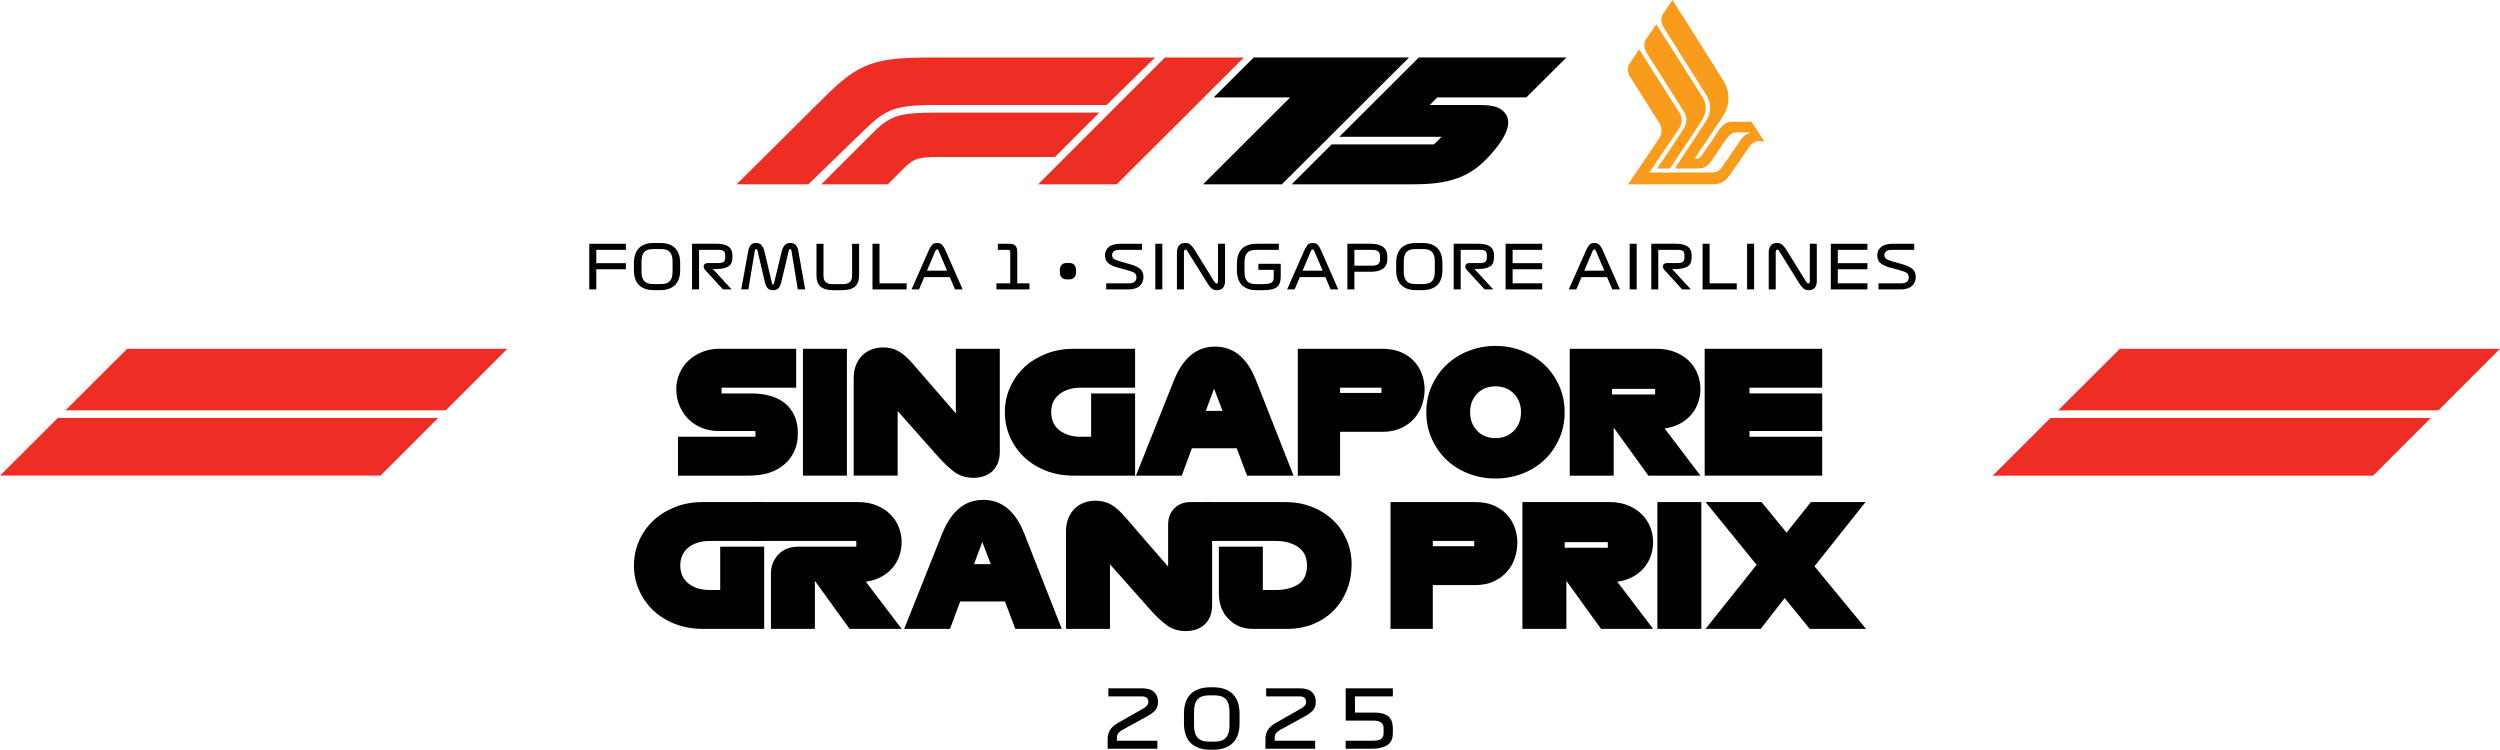 <?xml version="1.0" encoding="UTF-8"?>
<svg id="Layer_1" xmlns="http://www.w3.org/2000/svg" version="1.1" xmlns:i="http://ns.adobe.com/AdobeIllustrator/10.0/" viewBox="0 0 1231.976 369.463">
  <!-- Generator: Adobe Illustrator 29.6.1, SVG Export Plug-In . SVG Version: 2.1.1 Build 9)  -->
  <defs>
    <style>
      .st0 {
        fill: #ee2e24;
      }

      .st1 {
        fill: #f99c1c;
      }
    </style>
  </defs>
  <g>
    <path d="M570.34,365.016v3.969h-24.5v-4.879c0-1.673.399-3.143,1.211-4.41.805-1.274,2.121-2.436,3.948-3.5l11.753-6.671c1.064-.581,1.848-1.134,2.366-1.666.518-.525.777-1.204.777-2.023,0-.714-.238-1.337-.721-1.869-.476-.532-1.323-.791-2.541-.791h-16.436v-3.976h16.597c2.73,0,4.718.616,5.978,1.848,1.253,1.232,1.883,2.8,1.883,4.704,0,1.939-.504,3.409-1.505,4.431-1.008,1.022-2.289,1.953-3.857,2.8l-12.152,6.671c-.847.448-1.512.98-2.002,1.589-.49.609-.735,1.288-.735,2.023v1.75h19.936Z"/>
    <path d="M610.844,356.478c0,1.96-.252,3.738-.77,5.341-.518,1.603-1.309,2.968-2.366,4.088-1.057,1.127-2.415,2.002-4.067,2.625-1.659.623-3.626.931-5.901.931h-1.19c-2.275,0-4.249-.308-5.915-.931-1.673-.623-3.031-1.498-4.095-2.625-1.057-1.12-1.834-2.485-2.338-4.088-.504-1.603-.756-3.381-.756-5.341v-4.767c0-1.988.252-3.78.756-5.383.504-1.596,1.281-2.968,2.338-4.109,1.064-1.134,2.422-2.009,4.095-2.618,1.666-.609,3.64-.917,5.915-.917h1.19c2.275,0,4.242.308,5.901.917,1.652.609,3.01,1.484,4.067,2.618,1.057,1.141,1.848,2.513,2.366,4.109.518,1.603.77,3.395.77,5.383v4.767ZM588.409,357.549c0,2.646.581,4.634,1.75,5.957,1.162,1.323,3.094,1.988,5.796,1.988h2.38c2.73,0,4.669-.665,5.824-1.988,1.148-1.323,1.722-3.311,1.722-5.957v-6.951c0-2.674-.574-4.662-1.722-5.978-1.155-1.309-3.094-1.96-5.824-1.96h-2.38c-2.702,0-4.634.651-5.796,1.96-1.169,1.316-1.75,3.304-1.75,5.978v6.951Z"/>
    <path d="M648.097,365.016v3.969h-24.5v-4.879c0-1.673.399-3.143,1.211-4.41.805-1.274,2.121-2.436,3.948-3.5l11.753-6.671c1.064-.581,1.848-1.134,2.366-1.666.518-.525.777-1.204.777-2.023,0-.714-.238-1.337-.721-1.869-.476-.532-1.323-.791-2.541-.791h-16.436v-3.976h16.597c2.73,0,4.718.616,5.978,1.848,1.253,1.232,1.883,2.8,1.883,4.704,0,1.939-.504,3.409-1.505,4.431-1.008,1.022-2.289,1.953-3.857,2.8l-12.152,6.671c-.847.448-1.512.98-2.002,1.589-.49.609-.735,1.288-.735,2.023v1.75h19.936Z"/>
    <path d="M677.287,351.156c2.968,0,5.222.574,6.769,1.729,1.554,1.148,2.324,3.262,2.324,6.335v1.981c0,2.912-.945,4.942-2.835,6.076-1.897,1.141-4.536,1.708-7.924,1.708h-12.474v-3.969h13.587c1.799,0,3.094-.301,3.892-.917.791-.602,1.19-1.491,1.19-2.66v-2.737c0-1.113-.399-1.988-1.19-2.625-.798-.63-2.093-.952-3.892-.952h-13.587v-15.925h23.233v3.976h-18.662v7.98h9.569Z"/>
  </g>
  <g>
    <g>
      <polygon class="st0" points="1044.649 171.888 1014.234 202.22 1201.645 202.22 1231.976 171.888 1044.649 171.888"/>
      <polygon class="st0" points="1197.91 205.954 1010.485 205.954 981.981 234.389 1169.476 234.389 1197.91 205.954"/>
    </g>
    <g>
      <polygon class="st0" points="219.658 202.22 249.989 171.889 62.662 171.889 32.247 202.22 219.658 202.22"/>
      <polygon class="st0" points="28.504 205.952 0 234.387 187.488 234.387 215.922 205.952 28.504 205.952"/>
    </g>
  </g>
  <g>
    <g>
      <path d="M376.575,309.905h-30.247c-5.005,0-9.583-.819-13.755-2.457-4.165-1.638-7.735-3.878-10.703-6.713-2.975-2.828-5.292-6.146-6.958-9.954-1.673-3.808-2.506-7.847-2.506-12.124s.833-8.323,2.506-12.124c1.666-3.808,3.983-7.112,6.958-9.919,2.968-2.807,6.538-5.04,10.703-6.706,4.172-1.666,8.75-2.499,13.755-2.499h30.247v19.166h-26.915c-4.165,0-7.616,1.05-10.332,3.164-2.723,2.114-4.088,5.082-4.088,8.918,0,3.829,1.365,6.804,4.088,8.918,2.716,2.107,6.167,3.164,10.332,3.164h5.25v-21.336h21.665v40.502h0Z"/>
      <path d="M444.323,309.905h-25.669l-17.08-23.667v23.667h-21.665v-27.251c0-3.668,1.204-6.79,3.626-9.373,2.415-2.583,5.705-3.878,9.87-3.878h28.581v-2.828h-50.414v-19.166h51.086c3.556,0,6.692.567,9.415,1.708,2.723,1.134,4.984,2.625,6.79,4.459,1.806,1.827,3.171,3.941,4.088,6.328.917,2.394,1.372,4.809,1.372,7.252,0,2.275-.378,4.515-1.127,6.706-.749,2.198-1.862,4.165-3.332,5.922-1.47,1.743-3.318,3.234-5.544,4.452-2.219,1.225-4.774,2.03-7.665,2.422l17.668,23.247h0Z"/>
      <path d="M523.234,309.903h-22.911l-5.082-13.496h-22.085l-4.998,13.496h-22.589l18.753-46.998c2.219-5.495,5.012-9.639,8.372-12.418,3.36-2.772,7.322-4.165,11.879-4.165,4.55,0,8.512,1.393,11.872,4.165,3.36,2.779,6.125,6.923,8.295,12.418l18.494,46.998h0ZM479.988,277.99h8.253l-4.172-10.92-4.081,10.92Z"/>
      <path d="M584.485,310.989c-3.668,0-6.79-.931-9.373-2.793s-5.404-4.515-8.463-7.959l-19.663-22.162v31.829h-21.665v-47.915c0-2.555.399-4.788,1.204-6.706.805-1.918,1.862-3.5,3.171-4.753,1.302-1.246,2.842-2.191,4.62-2.835,1.778-.637,3.612-.952,5.502-.952,3.003,0,5.6.651,7.791,1.953,2.198,1.309,4.515,3.374,6.958,6.209l21.084,24.332v-20.832c0-3.22,1.029-5.859,3.087-7.917,2.051-2.051,4.69-3.08,7.917-3.08h10.661v50.834c0,2.331-.385,4.319-1.162,5.957-.777,1.638-1.778,2.954-3.003,3.955-1.218,1.001-2.611,1.722-4.165,2.17-1.554.441-3.059.665-4.501.665"/>
      <path d="M617.318,309.905c-4.781,0-8.75-1.624-11.914-4.872-3.171-3.255-4.753-7.462-4.753-12.628v-23.002h21.665v21.336h6.503c4.333,0,7.959-.917,10.871-2.751,2.919-1.834,4.375-4.914,4.375-9.247,0-4.116-1.456-7.168-4.375-9.17-2.912-1.995-6.538-2.996-10.871-2.996h-34.832v-19.166h39.417c4.662,0,8.995.777,12.999,2.331,3.997,1.554,7.441,3.696,10.332,6.419,2.884,2.716,5.166,5.971,6.832,9.744,1.666,3.78,2.499,7.889,2.499,12.334,0,4.333-.749,8.435-2.247,12.292-1.505,3.864-3.626,7.224-6.377,10.087-2.751,2.856-6.097,5.124-10.038,6.79-3.948,1.666-8.337,2.499-13.167,2.499h-16.919,0Z"/>
      <path d="M706.064,309.907h-20.832v-62.503h41.664c3.556,0,6.643.574,9.254,1.708,2.611,1.141,4.774,2.653,6.496,4.543s3.003,4.046,3.836,6.461c.833,2.415,1.253,4.872,1.253,7.371,0,2.506-.42,5.005-1.253,7.504-.833,2.499-2.114,4.739-3.836,6.706-1.722,1.974-3.885,3.57-6.496,4.795-2.611,1.218-5.698,1.827-9.254,1.827h-20.832v21.588ZM706.064,269.153h20.419v-2.583h-20.419v2.583Z"/>
      <path d="M814.648,309.907h-25.669l-17.08-23.667v23.667h-21.665v-62.503h42.749c3.549,0,6.692.574,9.415,1.708,2.723,1.141,4.984,2.625,6.79,4.459,1.806,1.834,3.171,3.948,4.088,6.335.91,2.387,1.372,4.809,1.372,7.252,0,2.275-.378,4.515-1.127,6.706-.749,2.198-1.862,4.165-3.332,5.915s-3.318,3.241-5.544,4.459c-2.219,1.225-4.774,2.03-7.665,2.415l17.668,23.254h0,0ZM771.066,269.909h21.252v-2.751h-21.252v2.751Z"/>
      <rect x="816.734" y="247.411" width="21.665" height="62.496"/>
      <polygon points="867.645 309.905 840.478 309.905 865.643 278.322 840.478 247.409 868.065 247.409 880.392 262.487 892.397 247.409 919.312 247.409 894.147 279.07 919.564 309.905 891.809 309.905 879.475 294.736 867.645 309.905"/>
    </g>
    <g>
      <path d="M369.015,234.389h-34.919v-19.168h38.169v-2.834h-18.334c-2.723,0-5.348-.485-7.876-1.458-2.529-.972-4.723-2.361-6.584-4.167-1.862-1.805-3.362-3.986-4.5-6.542-1.14-2.555-1.708-5.418-1.708-8.585,0-2.722.541-5.292,1.625-7.709s2.569-4.513,4.458-6.292c1.888-1.778,4.139-3.18,6.751-4.209,2.611-1.027,5.388-1.542,8.334-1.542h37.919v19.168h-36.753v2.833h14.752c3.333,0,6.417.404,9.251,1.208,2.833.806,5.25,2.029,7.25,3.667,2.001,1.64,3.555,3.695,4.667,6.167,1.111,2.473,1.667,5.349,1.667,8.626,0,6.223-2.14,11.251-6.417,15.085-4.279,3.833-10.196,5.75-17.752,5.75Z"/>
      <path d="M417.352,234.389h-21.668v-62.505h21.668v62.505Z"/>
      <path d="M479.856,235.472c-3.667,0-6.793-.931-9.376-2.791-2.583-1.861-5.404-4.514-8.459-7.959l-19.669-22.169v31.836h-21.668v-47.92c0-2.555.402-4.792,1.208-6.709.805-1.917,1.861-3.501,3.167-4.75,1.305-1.25,2.847-2.194,4.625-2.833,1.777-.638,3.611-.959,5.5-.959,3,0,5.597.654,7.793,1.958,2.194,1.306,4.513,3.376,6.958,6.209l21.085,24.335v-31.836h21.668v50.837c0,2.334-.389,4.321-1.167,5.959-.779,1.64-1.779,2.959-3.001,3.959-1.223,1-2.612,1.723-4.167,2.167-1.556.443-3.056.666-4.5.666Z"/>
      <path d="M559.362,234.389h-30.252c-5,0-9.585-.819-13.752-2.459-4.167-1.638-7.737-3.875-10.709-6.708-2.973-2.834-5.292-6.153-6.959-9.96-1.667-3.805-2.5-7.847-2.5-12.126s.834-8.319,2.5-12.126c1.667-3.805,3.986-7.111,6.959-9.918,2.972-2.805,6.542-5.042,10.709-6.709,4.167-1.667,8.751-2.5,13.752-2.5h30.252v19.168h-26.919c-4.167,0-7.613,1.056-10.334,3.167-2.723,2.112-4.084,5.084-4.084,8.917s1.361,6.807,4.084,8.918c2.721,2.112,6.167,3.167,10.334,3.167h5.25v-21.335h21.669v40.503Z"/>
      <path d="M637.45,234.389h-22.918l-5.083-13.501h-22.085l-5,13.501h-22.585l18.752-47.004c2.222-5.5,5.014-9.639,8.376-12.418,3.361-2.778,7.319-4.167,11.876-4.167s8.514,1.389,11.876,4.167c3.361,2.779,6.125,6.917,8.292,12.418l18.501,47.004ZM594.197,202.47h8.251l-4.167-10.918-4.084,10.918Z"/>
      <path d="M660.368,234.389h-20.835v-62.505h41.671c3.555,0,6.639.57,9.25,1.708,2.611,1.139,4.777,2.654,6.5,4.542,1.723,1.889,3,4.042,3.834,6.459.834,2.417,1.25,4.875,1.25,7.375s-.416,5-1.25,7.5c-.834,2.501-2.111,4.738-3.834,6.709-1.723,1.974-3.889,3.571-6.5,4.792-2.611,1.224-5.695,1.834-9.25,1.834h-20.836v21.585ZM660.368,193.636h20.418v-2.583h-20.418v2.583Z"/>
      <path d="M736.959,235.806c-4.668,0-9.085-.807-13.252-2.417-4.167-1.611-7.779-3.861-10.834-6.751-3.056-2.888-5.487-6.347-7.292-10.375-1.807-4.028-2.709-8.403-2.709-13.127,0-4.667.902-9.013,2.709-13.043,1.805-4.027,4.236-7.486,7.292-10.376,3.055-2.888,6.667-5.153,10.834-6.793,4.167-1.638,8.584-2.458,13.252-2.458s9.084.82,13.251,2.458c4.167,1.64,7.777,3.904,10.834,6.793,3.055,2.89,5.486,6.348,7.292,10.376,1.805,4.029,2.709,8.376,2.709,13.043,0,4.724-.904,9.099-2.709,13.127-1.806,4.028-4.237,7.487-7.292,10.375-3.057,2.89-6.667,5.14-10.834,6.751-4.167,1.61-8.584,2.417-13.251,2.417ZM736.959,215.887c3.721,0,6.75-1.208,9.084-3.625,2.333-2.417,3.5-5.459,3.5-9.126s-1.167-6.708-3.5-9.126c-2.334-2.417-5.363-3.625-9.084-3.625-3.724,0-6.738,1.208-9.043,3.625-2.306,2.417-3.458,5.458-3.458,9.126s1.152,6.709,3.458,9.126c2.305,2.417,5.319,3.625,9.043,3.625Z"/>
      <path d="M837.967,234.389h-25.669l-17.085-23.669v23.669h-21.668v-62.505h42.753c3.556,0,6.695.57,9.418,1.708,2.722,1.139,4.985,2.625,6.792,4.458,1.805,1.833,3.167,3.946,4.084,6.334.916,2.39,1.375,4.806,1.375,7.25,0,2.279-.375,4.515-1.125,6.709-.75,2.196-1.862,4.167-3.334,5.918-1.473,1.75-3.32,3.236-5.542,4.458-2.223,1.223-4.779,2.029-7.667,2.417l17.668,23.252ZM794.38,191.636v2.75h21.252v-2.75h-21.252Z"/>
      <path d="M897.97,234.389h-57.921v-62.505h57.921v19.168h-35.836v2.833h35.836v18.502h-35.836v2.834h35.836v19.168Z"/>
    </g>
  </g>
  <g>
    <path class="st0" d="M426.065,63.939l-27.72,26.894h-35.364l43.995-43.659c16.345-16.184,24.234-18.837,52.122-18.837h110.138l-23.898,23.401h-83.083c-20.839,0-25.27,1.61-36.19,12.201M541.768,55.476h-79.016c-20.986,0-24.269,1.603-33.782,11.123l-24.234,24.234h32.781l7.805-7.805c5.152-5.152,7.455-5.642,17.843-5.642h56.686l21.917-21.91h0ZM550.315,90.833l62.664-62.496h-38.927l-62.496,62.496h38.759,0Z"/>
    <path d="M771.904,28.333h-72.73l-39.2,39.095h50.421l-3.745,3.731h-50.421l-19.726,19.67h58.996c8.827,0,16.485-.546,23.828-3.437,6.951-2.73,12.187-7.343,17.654-14.063,5.005-6.167,8.372-12.978,4.704-17.591-2.268-2.807-5.39-3.997-13.125-3.997h-23.975l3.738-3.738h43.855l19.726-19.67s-0,0-0,0Z"/>
    <path d="M694.356,28.333h-76.559l-19.733,19.677h37.709l-42.938,42.819h38.857l62.664-62.496Z"/>
  </g>
  <g>
    <path d="M290.394,142.625v-22.5h18.03v3h-14.58v6.57h14.58v3h-14.58v9.93h-3.45Z"/>
    <path d="M335.185,133.175c0,1.48-.195,2.825-.585,4.035-.39,1.21-.985,2.24-1.785,3.09-.8.851-1.825,1.511-3.075,1.98-1.25.47-2.735.705-4.455.705h-3c-1.72,0-3.21-.235-4.47-.705-1.26-.469-2.291-1.129-3.09-1.98-.8-.85-1.391-1.879-1.77-3.09-.38-1.21-.57-2.555-.57-4.035v-3.6c0-1.5.19-2.855.57-4.065.379-1.21.97-2.245,1.77-3.105.799-.859,1.83-1.52,3.09-1.98,1.26-.46,2.749-.69,4.47-.69h3c1.72,0,3.205.231,4.455.69,1.25.46,2.275,1.121,3.075,1.98.8.86,1.395,1.895,1.785,3.105.39,1.21.585,2.565.585,4.065v3.6ZM316.134,133.985c0,2.001.44,3.501,1.32,4.5.879,1,2.34,1.5,4.38,1.5h3.9c2.06,0,3.525-.499,4.395-1.5.87-1,1.305-2.499,1.305-4.5v-5.25c0-2.019-.435-3.525-1.305-4.515-.87-.99-2.335-1.485-4.395-1.485h-3.9c-2.04,0-3.501.495-4.38,1.485-.88.99-1.32,2.495-1.32,4.515v5.25Z"/>
    <path d="M360.535,142.625h-4.26l-8.82-9.63c-.3-.32-.505-.68-.615-1.08-.11-.4-.115-.769-.015-1.11.1-.32.315-.595.644-.825.33-.23.745-.345,1.245-.345h5.19c1.3,0,2.205-.199,2.715-.6.51-.4.765-1.14.765-2.22v-.93c0-1.08-.255-1.81-.765-2.19-.51-.379-1.415-.57-2.715-.57h-9.42v19.5h-3.45v-22.5h12.12c1.1,0,2.125.09,3.075.27.95.18,1.775.49,2.475.93.7.44,1.245,1.035,1.635,1.785.39.75.585,1.695.585,2.835v.81c0,2.28-.695,3.82-2.085,4.62-1.39.8-3.335,1.2-5.835,1.2h-1.71l9.24,10.05Z"/>
    <path d="M365.274,142.625l3.45-18.9c.24-1.32.66-2.315,1.26-2.985s1.47-1.005,2.61-1.005c1.26,0,2.195.405,2.805,1.215.61.81,1.055,1.815,1.335,3.015l3.66,15.45c.06.26.124.465.195.615.07.15.185.225.345.225.18,0,.3-.07.36-.21.06-.14.12-.34.18-.6l3.72-15.48c.28-1.2.75-2.205,1.41-3.015.66-.81,1.58-1.215,2.76-1.215,1.24,0,2.165.335,2.775,1.005.61.67,1.035,1.665,1.275,2.985l3.39,18.9h-3.66l-3.12-19.05c-.041-.3-.11-.51-.21-.63-.101-.12-.231-.18-.39-.18-.18,0-.33.06-.45.18-.12.12-.22.34-.3.66l-3.66,15.42c-.3,1.28-.745,2.265-1.335,2.955s-1.505,1.035-2.745,1.035c-1.28,0-2.2-.375-2.76-1.125-.56-.75-.97-1.665-1.23-2.745l-3.63-15.51c-.08-.34-.17-.57-.27-.69-.101-.12-.24-.18-.42-.18-.161,0-.3.06-.42.18-.12.12-.2.33-.24.63l-3.18,19.05h-3.51Z"/>
    <path d="M410.754,143.015c-2.92,0-5.05-.59-6.39-1.77-1.34-1.18-2.01-3.05-2.01-5.61v-15.51h3.45v15.75c0,1.4.355,2.44,1.065,3.12.71.68,1.815,1.02,3.315,1.02h5.4c1.419,0,2.495-.34,3.225-1.02.73-.68,1.095-1.72,1.095-3.12v-15.75h3.45v15.51c0,2.561-.68,4.43-2.04,5.61-1.36,1.18-3.581,1.77-6.66,1.77h-3.9Z"/>
    <path d="M429.954,142.625v-22.5h3.45v19.5h13.38v3h-16.83Z"/>
    <path d="M470.633,142.625l-2.58-6.06h-12.6l-2.58,6.06h-3.69l8.49-19.2c.48-1.08.995-1.965,1.545-2.655.55-.69,1.405-1.035,2.565-1.035,1.14,0,1.995.33,2.565.99.57.66,1.055,1.45,1.455,2.37l8.58,19.53h-3.75ZM460.853,123.845l-4.05,9.54h9.9l-4.05-9.51c-.14-.36-.28-.605-.42-.735-.14-.13-.3-.195-.48-.195-.18,0-.335.056-.465.165-.13.11-.275.355-.435.735Z"/>
    <path d="M491.033,142.625v-3h6.81v-15.51c0-.32-.075-.565-.225-.735-.15-.169-.375-.255-.675-.255h-5.22v-3h5.76c1.34,0,2.31.33,2.91.99.6.66.9,1.65.9,2.97v15.54h6v3h-16.26Z"/>
    <path d="M522.293,134.165v-1.08c0-1.06.285-1.905.855-2.535.57-.63,1.395-.945,2.475-.945h1.32c1.08,0,1.905.315,2.475.945.57.63.855,1.476.855,2.535v1.08c0,1.06-.285,1.91-.855,2.55-.57.641-1.395.96-2.475.96h-1.32c-1.08,0-1.905-.319-2.475-.96-.57-.64-.855-1.49-.855-2.55Z"/>
    <path d="M556.372,133.385l-5.7-1.56c-1.96-.54-3.475-1.26-4.545-2.16-1.07-.9-1.605-2.19-1.605-3.87s.635-3.045,1.905-4.095c1.27-1.05,3.205-1.575,5.805-1.575h10.5v3h-10.89c-1.44,0-2.435.251-2.985.75-.55.5-.825,1.09-.825,1.77,0,.78.255,1.39.765,1.83s1.445.85,2.805,1.23l5.7,1.62c1.98.56,3.505,1.305,4.575,2.235,1.07.93,1.605,2.225,1.605,3.885,0,1.86-.625,3.356-1.875,4.485-1.25,1.13-3.155,1.695-5.715,1.695h-10.77v-3h11.1c1.32,0,2.285-.26,2.895-.78.61-.52.915-1.22.915-2.1,0-.92-.255-1.615-.765-2.085-.51-.47-1.476-.895-2.895-1.275Z"/>
    <path d="M569.332,142.625v-22.5h3.45v22.5h-3.45Z"/>
    <path d="M579.981,142.625v-18.3c0-1.28.319-2.365.96-3.255.64-.89,1.7-1.335,3.18-1.335,1.04,0,1.9.3,2.58.9.68.6,1.37,1.47,2.07,2.61l9.6,15.51c.18.28.36.51.54.69.18.18.36.27.54.27.24,0,.43-.085.57-.255.14-.169.21-.415.21-.735v-18.6h3.45v18.51c0,1.32-.335,2.38-1.005,3.18-.67.8-1.655,1.2-2.955,1.2-1.1,0-1.985-.29-2.655-.87-.67-.58-1.305-1.35-1.905-2.31l-9.81-15.75c-.2-.32-.37-.575-.51-.765-.14-.19-.33-.285-.57-.285-.3,0-.516.1-.645.3-.13.2-.195.47-.195.81v18.48h-3.45Z"/>
    <path d="M630.2,120.125v3h-11.221c-2.08,0-3.549.495-4.409,1.485-.86.99-1.291,2.495-1.291,4.515v4.86c0,2.021.42,3.53,1.261,4.53.84,1,2.269,1.5,4.29,1.5h3.3c2.14,0,3.6-.235,4.38-.705.78-.47,1.17-1.355,1.17-2.655v-3.66h-7.56v-3h11.01v6.12c0,1.42-.18,2.58-.54,3.48-.36.9-.915,1.6-1.665,2.1-.75.5-1.725.845-2.925,1.035s-2.64.285-4.32.285h-2.399c-1.681,0-3.136-.231-4.365-.69-1.23-.46-2.246-1.12-3.045-1.98-.8-.86-1.391-1.895-1.77-3.105-.38-1.21-.57-2.565-.57-4.065v-3.21c0-1.5.185-2.854.555-4.065.37-1.21.95-2.245,1.74-3.105.79-.859,1.815-1.52,3.075-1.98,1.26-.46,2.77-.69,4.53-.69h10.771Z"/>
    <path d="M655.73,142.625l-2.58-6.06h-12.6l-2.58,6.06h-3.69l8.49-19.2c.479-1.08.995-1.965,1.545-2.655s1.405-1.035,2.565-1.035c1.14,0,1.994.33,2.564.99.57.66,1.055,1.45,1.455,2.37l8.58,19.53h-3.75ZM645.949,123.845l-4.05,9.54h9.9l-4.051-9.51c-.14-.36-.28-.605-.42-.735-.14-.13-.3-.195-.479-.195s-.335.056-.465.165c-.131.11-.275.355-.435.735Z"/>
    <path d="M683.659,126.365v1.32c0,1.22-.225,2.235-.675,3.045s-1.056,1.45-1.815,1.92c-.76.47-1.635.8-2.625.99-.989.19-2.024.285-3.104.285h-8.01v8.7h-3.45v-22.5h11.46c1.08,0,2.115.095,3.104.285.99.19,1.865.52,2.625.99.76.47,1.365,1.11,1.815,1.92s.675,1.826.675,3.045ZM680.06,127.745v-1.44c0-1.08-.296-1.88-.886-2.4-.59-.519-1.654-.78-3.194-.78h-8.55v7.8h8.55c1.54,0,2.604-.259,3.194-.78.59-.52.886-1.32.886-2.4Z"/>
    <path d="M710.81,133.175c0,1.48-.195,2.825-.585,4.035-.391,1.21-.985,2.24-1.785,3.09-.8.851-1.825,1.511-3.075,1.98-1.25.47-2.735.705-4.455.705h-3c-1.72,0-3.21-.235-4.47-.705-1.26-.469-2.29-1.129-3.09-1.98-.801-.85-1.391-1.879-1.77-3.09-.38-1.21-.569-2.555-.569-4.035v-3.6c0-1.5.19-2.855.569-4.065.38-1.21.97-2.245,1.77-3.105.8-.859,1.83-1.52,3.09-1.98,1.26-.46,2.75-.69,4.47-.69h3c1.72,0,3.205.231,4.455.69,1.25.46,2.275,1.121,3.075,1.98.8.86,1.395,1.895,1.785,3.105.39,1.21.585,2.565.585,4.065v3.6ZM691.76,133.985c0,2.001.44,3.501,1.319,4.5.88,1,2.34,1.5,4.38,1.5h3.9c2.06,0,3.525-.499,4.394-1.5.87-1,1.306-2.499,1.306-4.5v-5.25c0-2.019-.435-3.525-1.306-4.515-.869-.99-2.335-1.485-4.394-1.485h-3.9c-2.04,0-3.5.495-4.38,1.485-.88.99-1.319,2.495-1.319,4.515v5.25Z"/>
    <path d="M735.859,142.625h-4.26l-8.82-9.63c-.3-.32-.506-.68-.615-1.08-.11-.4-.115-.769-.015-1.11.1-.32.315-.595.644-.825.33-.23.745-.345,1.245-.345h5.19c1.3,0,2.205-.199,2.715-.6.51-.4.765-1.14.765-2.22v-.93c0-1.08-.255-1.81-.765-2.19-.51-.379-1.415-.57-2.715-.57h-9.42v19.5h-3.45v-22.5h12.12c1.1,0,2.125.09,3.074.27.95.18,1.775.49,2.476.93s1.245,1.035,1.635,1.785.585,1.695.585,2.835v.81c0,2.28-.695,3.82-2.085,4.62-1.391.8-3.335,1.2-5.835,1.2h-1.71l9.24,10.05Z"/>
    <path d="M741.949,142.625v-22.5h18.03v3h-14.58v6.57h14.58v3h-14.58v6.93h14.58v3h-18.03Z"/>
    <path d="M794.539,142.625l-2.58-6.06h-12.6l-2.58,6.06h-3.69l8.49-19.2c.479-1.08.995-1.965,1.545-2.655s1.405-1.035,2.565-1.035c1.14,0,1.994.33,2.564.99.57.66,1.055,1.45,1.455,2.37l8.58,19.53h-3.75ZM784.759,123.845l-4.05,9.54h9.9l-4.051-9.51c-.14-.36-.28-.605-.42-.735-.14-.13-.3-.195-.479-.195s-.335.056-.465.165c-.131.11-.275.355-.435.735Z"/>
    <path d="M803.088,142.625v-22.5h3.45v22.5h-3.45Z"/>
    <path d="M833.238,142.625h-4.26l-8.82-9.63c-.3-.32-.506-.68-.615-1.08-.11-.4-.115-.769-.015-1.11.1-.32.315-.595.644-.825.33-.23.745-.345,1.245-.345h5.19c1.3,0,2.205-.199,2.715-.6.51-.4.765-1.14.765-2.22v-.93c0-1.08-.255-1.81-.765-2.19-.51-.379-1.415-.57-2.715-.57h-9.42v19.5h-3.45v-22.5h12.12c1.1,0,2.125.09,3.074.27.95.18,1.775.49,2.476.93s1.245,1.035,1.635,1.785.585,1.695.585,2.835v.81c0,2.28-.695,3.82-2.085,4.62-1.391.8-3.335,1.2-5.835,1.2h-1.71l9.24,10.05Z"/>
    <path d="M839.028,142.625v-22.5h3.45v19.5h13.38v3h-16.83Z"/>
    <path d="M860.957,142.625v-22.5h3.45v22.5h-3.45Z"/>
    <path d="M871.607,142.625v-18.3c0-1.28.319-2.365.96-3.255.64-.89,1.699-1.335,3.18-1.335,1.04,0,1.9.3,2.58.9.68.6,1.37,1.47,2.07,2.61l9.6,15.51c.18.28.36.51.54.69.18.18.36.27.54.27.24,0,.43-.085.57-.255.14-.169.21-.415.21-.735v-18.6h3.45v18.51c0,1.32-.336,2.38-1.006,3.18-.67.8-1.654,1.2-2.954,1.2-1.101,0-1.985-.29-2.655-.87-.671-.58-1.305-1.35-1.905-2.31l-9.81-15.75c-.2-.32-.371-.575-.511-.765-.14-.19-.329-.285-.569-.285-.3,0-.516.1-.645.3-.13.2-.194.47-.194.81v18.48h-3.45Z"/>
    <path d="M902.207,142.625v-22.5h18.03v3h-14.58v6.57h14.58v3h-14.58v6.93h14.58v3h-18.03Z"/>
    <path d="M936.946,133.385l-5.7-1.56c-1.96-.54-3.476-1.26-4.545-2.16-1.07-.9-1.605-2.19-1.605-3.87s.635-3.045,1.905-4.095c1.27-1.05,3.205-1.575,5.805-1.575h10.5v3h-10.89c-1.44,0-2.436.251-2.985.75-.55.5-.824,1.09-.824,1.77,0,.78.255,1.39.765,1.83s1.444.85,2.805,1.23l5.7,1.62c1.98.56,3.505,1.305,4.575,2.235,1.069.93,1.605,2.225,1.605,3.885,0,1.86-.625,3.356-1.875,4.485s-3.154,1.695-5.715,1.695h-10.77v-3h11.1c1.32,0,2.285-.26,2.896-.78.609-.52.915-1.22.915-2.1,0-.92-.255-1.615-.766-2.085-.51-.47-1.475-.895-2.894-1.275Z"/>
  </g>
  <path class="st1" d="M816.67,83.043s12.148-18.148,13.242-19.94c1.342-2.193,1.396-5.682.195-7.555-.612-.98-18.726-29.626-18.726-29.626-1.628-3.095-1.224-5.205-.138-6.716,1.787-2.636,4.937-7.308,4.937-7.308,0,0,21.988,34.495,22.902,36.037,2.363,3.936,1.709,7.79-.237,11.093-1.631,2.782-15.879,24.017-15.879,24.017M812.757,85.002s14.06-20.581,15.105-22.287c1.227-2.084,1.092-5.018,0-6.787-.586-.935-20.107-31.661-20.107-31.661,0,0-3.465,5.223-4.556,6.839-1.092,1.605-1.74,3.608.133,6.828,0,0,13.982,22.066,14.571,23.001,1.139,1.8,1.089,5.106-.182,7.19-1.045,1.683-15.462,22.704-15.462,22.704h41.605c4.226,0,6.544-1.644,8.589-4.582,1.769-2.498,8.613-12.442,9.663-14.003,1.034-1.563,3.121-2.603,4.054-2.603h3.251l-6.344-9.652h-10.121c-1.933,0-4.27,1.717-5.497,3.535-.961,1.435-7.886,11.807-9.129,13.474-.709.941-1.316,1.146-1.878,1.151-.31,0-1.206-.005-1.316-.005.412-.829,12.036-17.744,14.323-21.467,2.764-4.585,3.389-10.639.102-16.449-1.201-2.108-25.359-40.229-25.359-40.229,0,0-3.22,4.629-4.559,6.617-1.086,1.618-1.42,3.736.146,6.833,0,0,20.279,32.257,21.245,33.734,2.355,3.679,2.063,8.595,0,11.942-1.683,2.761-15.696,23.918-15.696,23.918h11.103c4.022,0,5.01-1.493,6.12-2.728,1.11-1.245,7.149-10.4,7.831-11.364.698-.956,2.459-3.66,4.775-3.66h7.292v.211c-1.553.313-3.084,1.253-4.194,2.775-1.11,1.503-8.435,12.356-9.319,13.62-1.112,1.594-2.378,3.105-5.567,3.105"/>

</svg>